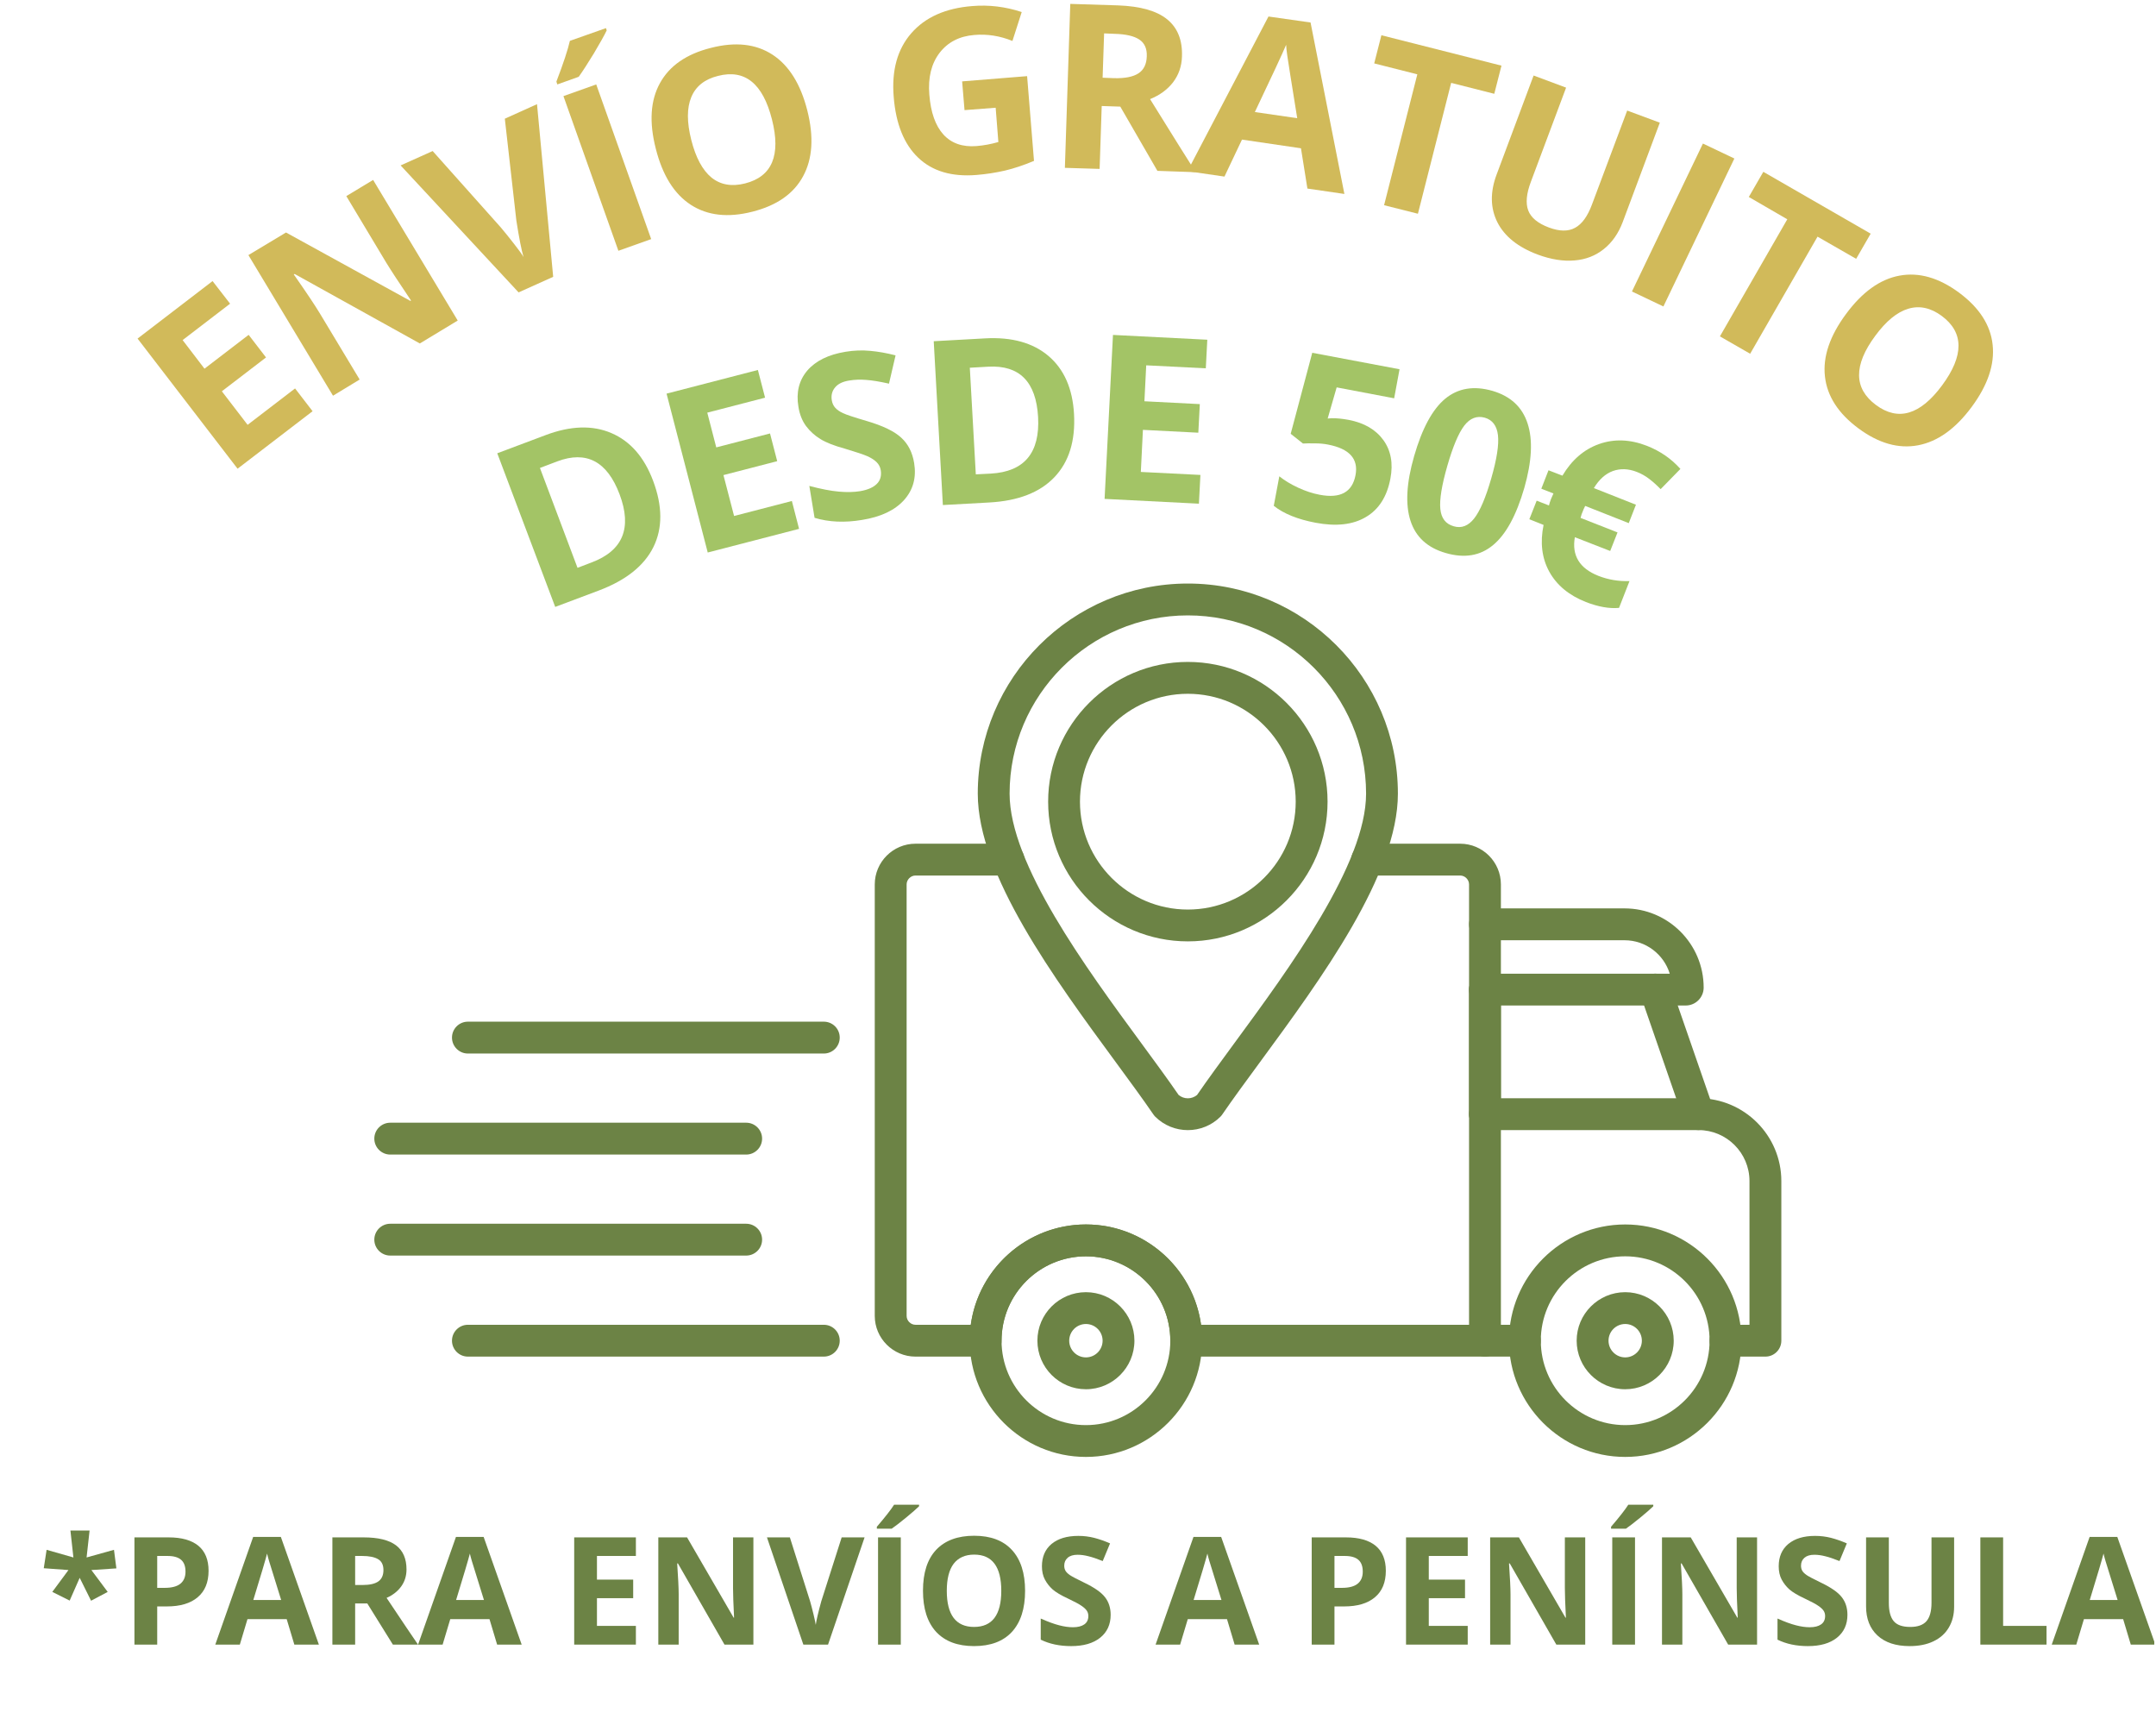 <svg xmlns="http://www.w3.org/2000/svg" xmlns:xlink="http://www.w3.org/1999/xlink" width="300" zoomAndPan="magnify" viewBox="0 0 224.88 180" height="240" preserveAspectRatio="xMidYMid meet" version="1.0"><defs><g/><clipPath id="1cb1dbb6fc"><path d="M 101 60.902 L 146 60.902 L 146 118 L 101 118 Z M 101 60.902 " clip-rule="nonzero"/></clipPath><clipPath id="596f6086be"><path d="M 153 114 L 185.867 114 L 185.867 142 L 153 142 Z M 153 114 " clip-rule="nonzero"/></clipPath><clipPath id="fbd0e47374"><path d="M 157 127 L 182 127 L 182 152.352 L 157 152.352 Z M 157 127 " clip-rule="nonzero"/></clipPath><clipPath id="941cdcc425"><path d="M 101 127 L 126 127 L 126 152.352 L 101 152.352 Z M 101 127 " clip-rule="nonzero"/></clipPath><clipPath id="6f1948a713"><path d="M 92 0.047 L 108 0.047 L 108 19 L 92 19 Z M 92 0.047 " clip-rule="nonzero"/></clipPath><clipPath id="fddd4db97e"><path d="M 111 0.047 L 126 0.047 L 126 18 L 111 18 Z M 111 0.047 " clip-rule="nonzero"/></clipPath><clipPath id="d94d852238"><path d="M 123 0.047 L 143 0.047 L 143 21 L 123 21 Z M 123 0.047 " clip-rule="nonzero"/></clipPath><clipPath id="f49d4c7f15"><path d="M 4 157 L 224.762 157 L 224.762 172 L 4 172 Z M 4 157 " clip-rule="nonzero"/></clipPath></defs><path fill="#6c8345" d="M 154.914 141.559 L 123.734 141.559 C 122.816 141.559 122.074 140.816 122.074 139.898 C 122.074 135.043 118.121 131.094 113.266 131.094 C 108.41 131.094 104.461 135.043 104.461 139.898 C 104.461 140.816 103.715 141.559 102.797 141.559 L 95.48 141.559 C 93.141 141.559 91.23 139.652 91.23 137.309 L 91.23 92.289 C 91.23 89.945 93.141 88.039 95.48 88.039 L 105.18 88.039 C 106.098 88.039 106.84 88.781 106.84 89.699 C 106.84 90.617 106.098 91.359 105.18 91.359 L 95.48 91.359 C 94.98 91.359 94.555 91.785 94.555 92.289 L 94.555 137.309 C 94.555 137.812 94.98 138.238 95.48 138.238 L 101.25 138.238 C 102.062 132.332 107.141 127.77 113.266 127.77 C 119.391 127.77 124.469 132.332 125.281 138.238 L 153.25 138.238 L 153.25 92.289 C 153.25 91.785 152.828 91.359 152.324 91.359 L 142.625 91.359 C 141.707 91.359 140.965 90.617 140.965 89.699 C 140.965 88.781 141.707 88.039 142.625 88.039 L 152.324 88.039 C 154.668 88.039 156.574 89.945 156.574 92.289 L 156.574 139.898 C 156.574 140.816 155.832 141.559 154.914 141.559 Z M 154.914 141.559 " fill-opacity="1" fill-rule="nonzero"/><g clip-path="url(#1cb1dbb6fc)"><path fill="#6c8345" d="M 123.902 117.926 C 122.672 117.926 121.438 117.457 120.496 116.52 C 120.426 116.445 120.359 116.367 120.301 116.281 C 119.211 114.688 117.84 112.82 116.391 110.848 C 109.969 102.109 101.98 91.234 101.98 82.816 C 101.98 70.727 111.816 60.891 123.902 60.891 C 135.992 60.891 145.824 70.727 145.824 82.816 C 145.824 91.234 137.836 102.109 131.418 110.848 C 129.965 112.82 128.598 114.688 127.504 116.281 C 127.445 116.367 127.383 116.445 127.309 116.52 C 126.371 117.457 125.137 117.926 123.902 117.926 Z M 126.133 115.344 L 126.137 115.344 Z M 122.938 114.254 C 123.496 114.723 124.312 114.723 124.867 114.254 C 125.973 112.648 127.316 110.816 128.738 108.879 C 134.547 100.973 142.504 90.145 142.504 82.812 C 142.504 72.559 134.16 64.215 123.902 64.215 C 113.648 64.215 105.301 72.559 105.301 82.812 C 105.301 90.145 113.258 100.973 119.066 108.879 C 120.488 110.816 121.836 112.648 122.938 114.254 Z M 122.938 114.254 " fill-opacity="1" fill-rule="nonzero"/></g><path fill="#6c8345" d="M 123.902 98.23 C 115.863 98.23 109.324 91.691 109.324 83.652 C 109.324 75.613 115.863 69.07 123.902 69.07 C 131.941 69.07 138.484 75.613 138.484 83.652 C 138.484 91.691 131.941 98.23 123.902 98.23 Z M 123.902 72.395 C 117.695 72.395 112.645 77.445 112.645 83.652 C 112.645 89.859 117.695 94.91 123.902 94.91 C 130.109 94.91 135.16 89.859 135.16 83.652 C 135.16 77.445 130.109 72.395 123.902 72.395 Z M 123.902 72.395 " fill-opacity="1" fill-rule="nonzero"/><g clip-path="url(#596f6086be)"><path fill="#6c8345" d="M 184.18 141.559 L 180.012 141.559 C 179.098 141.559 178.352 140.816 178.352 139.898 C 178.352 138.98 179.098 138.238 180.012 138.238 L 182.516 138.238 L 182.516 123.242 C 182.516 120.309 180.133 117.922 177.199 117.922 L 154.914 117.922 C 153.996 117.922 153.25 117.18 153.25 116.262 C 153.25 115.344 153.996 114.602 154.914 114.602 L 177.199 114.602 C 181.965 114.602 185.84 118.477 185.84 123.242 L 185.84 139.898 C 185.84 140.816 185.094 141.559 184.18 141.559 Z M 159.078 141.559 L 154.914 141.559 C 153.996 141.559 153.25 140.816 153.25 139.898 C 153.25 138.98 153.996 138.238 154.914 138.238 L 159.078 138.238 C 159.996 138.238 160.738 138.98 160.738 139.898 C 160.738 140.816 159.996 141.559 159.078 141.559 Z M 159.078 141.559 " fill-opacity="1" fill-rule="nonzero"/></g><path fill="#6c8345" d="M 177.199 117.922 C 176.512 117.922 175.867 117.492 175.629 116.805 L 171.129 103.805 C 170.828 102.938 171.285 101.992 172.152 101.691 C 173.023 101.391 173.965 101.852 174.266 102.719 L 178.77 115.719 C 179.07 116.586 178.609 117.531 177.742 117.832 C 177.562 117.895 177.379 117.922 177.199 117.922 Z M 154.914 117.922 C 153.996 117.922 153.25 117.18 153.25 116.262 L 153.25 103.262 C 153.25 102.344 153.996 101.602 154.914 101.602 C 155.832 101.602 156.574 102.344 156.574 103.262 L 156.574 116.262 C 156.574 117.18 155.832 117.922 154.914 117.922 Z M 154.914 117.922 " fill-opacity="1" fill-rule="nonzero"/><path fill="#6c8345" d="M 175.863 104.922 L 154.914 104.922 C 153.996 104.922 153.25 104.18 153.25 103.262 C 153.25 102.344 153.996 101.602 154.914 101.602 L 174.195 101.602 C 173.574 99.582 171.695 98.113 169.477 98.113 L 154.914 98.113 C 153.996 98.113 153.25 97.371 153.25 96.453 C 153.25 95.535 153.996 94.789 154.914 94.789 L 169.477 94.789 C 174.031 94.789 177.734 98.496 177.734 103.051 C 177.734 104.082 176.895 104.922 175.863 104.922 Z M 175.863 104.922 " fill-opacity="1" fill-rule="nonzero"/><g clip-path="url(#fbd0e47374)"><path fill="#6c8345" d="M 169.547 152.027 C 162.859 152.027 157.418 146.586 157.418 139.898 C 157.418 133.211 162.859 127.77 169.547 127.77 C 176.234 127.77 181.676 133.211 181.676 139.898 C 181.676 146.586 176.234 152.027 169.547 152.027 Z M 169.547 131.094 C 164.691 131.094 160.738 135.043 160.738 139.898 C 160.738 144.754 164.691 148.707 169.547 148.707 C 174.402 148.707 178.352 144.754 178.352 139.898 C 178.352 135.043 174.402 131.094 169.547 131.094 Z M 169.547 131.094 " fill-opacity="1" fill-rule="nonzero"/></g><g clip-path="url(#941cdcc425)"><path fill="#6c8345" d="M 113.266 152.027 C 106.578 152.027 101.137 146.586 101.137 139.898 C 101.137 133.211 106.578 127.77 113.266 127.77 C 119.953 127.77 125.395 133.211 125.395 139.898 C 125.395 146.586 119.953 152.027 113.266 152.027 Z M 113.266 131.094 C 108.41 131.094 104.461 135.043 104.461 139.898 C 104.461 144.754 108.41 148.707 113.266 148.707 C 118.121 148.707 122.074 144.754 122.074 139.898 C 122.074 135.043 118.121 131.094 113.266 131.094 Z M 113.266 131.094 " fill-opacity="1" fill-rule="nonzero"/></g><path fill="#6c8345" d="M 113.266 144.965 C 110.477 144.965 108.203 142.691 108.203 139.898 C 108.203 137.109 110.473 134.836 113.266 134.836 C 116.059 134.836 118.328 137.109 118.328 139.898 C 118.328 142.691 116.059 144.965 113.266 144.965 Z M 113.266 138.156 C 112.305 138.156 111.523 138.938 111.523 139.898 C 111.523 140.859 112.305 141.641 113.266 141.641 C 114.227 141.641 115.008 140.859 115.008 139.898 C 115.008 138.938 114.227 138.156 113.266 138.156 Z M 113.266 138.156 " fill-opacity="1" fill-rule="nonzero"/><path fill="#6c8345" d="M 85.914 109.934 L 48.77 109.934 C 47.855 109.934 47.109 109.188 47.109 108.27 C 47.109 107.352 47.855 106.609 48.77 106.609 L 85.914 106.609 C 86.832 106.609 87.574 107.352 87.574 108.27 C 87.574 109.188 86.832 109.934 85.914 109.934 Z M 85.914 109.934 " fill-opacity="1" fill-rule="nonzero"/><path fill="#6c8345" d="M 77.812 120.477 L 40.668 120.477 C 39.75 120.477 39.004 119.73 39.004 118.812 C 39.004 117.895 39.75 117.152 40.668 117.152 L 77.812 117.152 C 78.727 117.152 79.473 117.895 79.473 118.812 C 79.473 119.73 78.727 120.477 77.812 120.477 Z M 77.812 120.477 " fill-opacity="1" fill-rule="nonzero"/><path fill="#6c8345" d="M 77.812 131.016 L 40.668 131.016 C 39.75 131.016 39.004 130.273 39.004 129.355 C 39.004 128.438 39.75 127.695 40.668 127.695 L 77.812 127.695 C 78.727 127.695 79.473 128.438 79.473 129.355 C 79.473 130.273 78.727 131.016 77.812 131.016 Z M 77.812 131.016 " fill-opacity="1" fill-rule="nonzero"/><path fill="#6c8345" d="M 85.914 141.559 L 48.77 141.559 C 47.855 141.559 47.109 140.816 47.109 139.898 C 47.109 138.98 47.855 138.238 48.77 138.238 L 85.914 138.238 C 86.832 138.238 87.574 138.98 87.574 139.898 C 87.574 140.816 86.832 141.559 85.914 141.559 Z M 85.914 141.559 " fill-opacity="1" fill-rule="nonzero"/><path fill="#6c8345" d="M 169.547 144.965 C 166.754 144.965 164.48 142.691 164.48 139.898 C 164.48 137.109 166.754 134.836 169.547 134.836 C 172.336 134.836 174.609 137.109 174.609 139.898 C 174.609 142.691 172.336 144.965 169.547 144.965 Z M 169.547 138.156 C 168.586 138.156 167.805 138.938 167.805 139.898 C 167.805 140.859 168.586 141.641 169.547 141.641 C 170.504 141.641 171.285 140.859 171.285 139.898 C 171.285 138.938 170.504 138.156 169.547 138.156 Z M 169.547 138.156 " fill-opacity="1" fill-rule="nonzero"/><g fill="#d1ba5a" fill-opacity="1"><g transform="translate(23.03, 50.221)"><g><path d="M 9.531 -7.312 L 1.703 -1.312 L -8.734 -14.891 L -0.906 -20.891 L 0.922 -18.531 L -4.031 -14.734 L -1.75 -11.75 L 2.859 -15.281 L 4.672 -12.922 L 0.062 -9.391 L 2.75 -5.891 L 7.703 -9.688 Z M 9.531 -7.312 "/></g></g></g><g fill="#d1ba5a" fill-opacity="1"><g transform="translate(32.848, 42.401)"><g><path d="M 14.859 -8.953 L 10.906 -6.562 L -2.156 -13.812 L -2.25 -13.766 C -0.938 -11.891 -0.031 -10.535 0.469 -9.703 L 4.625 -2.797 L 1.844 -1.109 L -6.984 -15.781 L -3.062 -18.141 L 9.922 -11 L 9.984 -11.047 C 8.742 -12.891 7.883 -14.203 7.406 -14.984 L 3.234 -21.938 L 6.031 -23.625 Z M 14.859 -8.953 "/></g></g></g><g fill="#d1ba5a" fill-opacity="1"><g transform="translate(48.764, 32.886)"><g><path d="M 3.859 -20.5 L 7.219 -22.016 L 8.906 -4 L 5.297 -2.375 L -7.016 -15.625 L -3.672 -17.125 L 3.438 -9.156 C 3.852 -8.664 4.312 -8.098 4.812 -7.453 C 5.32 -6.805 5.656 -6.344 5.812 -6.062 C 5.602 -6.758 5.352 -8.031 5.062 -9.875 Z M 3.859 -20.5 "/></g></g></g><g fill="#d1ba5a" fill-opacity="1"><g transform="translate(62.444, 26.888)"><g><path d="M 2.031 -0.719 L -3.703 -16.859 L -0.281 -18.078 L 5.453 -1.938 Z M -4.344 -18.078 L -4.438 -18.375 C -3.707 -20.289 -3.238 -21.707 -3.031 -22.625 L 0.734 -23.953 L 0.812 -23.719 C 0.562 -23.195 0.113 -22.395 -0.531 -21.312 C -1.188 -20.238 -1.711 -19.426 -2.109 -18.875 Z M -4.344 -18.078 "/></g></g></g><g fill="#d1ba5a" fill-opacity="1"><g transform="translate(69.144, 24.2)"><g><path d="M 15.047 -12.672 C 15.742 -9.922 15.598 -7.633 14.609 -5.812 C 13.629 -3.988 11.863 -2.754 9.312 -2.109 C 6.77 -1.461 4.629 -1.703 2.891 -2.828 C 1.148 -3.961 -0.066 -5.914 -0.766 -8.688 C -1.473 -11.445 -1.328 -13.727 -0.328 -15.531 C 0.672 -17.344 2.441 -18.566 4.984 -19.203 C 7.535 -19.859 9.676 -19.625 11.406 -18.5 C 13.133 -17.375 14.348 -15.43 15.047 -12.672 Z M 2.938 -9.594 C 3.406 -7.75 4.109 -6.441 5.047 -5.672 C 5.992 -4.91 7.164 -4.707 8.562 -5.062 C 11.375 -5.781 12.305 -8.004 11.359 -11.734 C 10.41 -15.484 8.535 -17 5.734 -16.281 C 4.336 -15.938 3.406 -15.195 2.938 -14.062 C 2.469 -12.938 2.469 -11.445 2.938 -9.594 Z M 2.938 -9.594 "/></g></g></g><g fill="#d1ba5a" fill-opacity="1"><g transform="translate(87.025, 19.92)"><g/></g></g><g clip-path="url(#6f1948a713)"><g fill="#d1ba5a" fill-opacity="1"><g transform="translate(92.504, 18.773)"><g><path d="M 7.844 -10.281 L 14.625 -10.828 L 15.344 -1.984 C 14.27 -1.535 13.254 -1.195 12.297 -0.969 C 11.336 -0.75 10.352 -0.598 9.344 -0.516 C 6.77 -0.305 4.742 -0.906 3.266 -2.312 C 1.785 -3.719 0.93 -5.832 0.703 -8.656 C 0.473 -11.414 1.082 -13.629 2.531 -15.297 C 3.988 -16.973 6.113 -17.922 8.906 -18.141 C 10.645 -18.285 12.363 -18.078 14.062 -17.516 L 13.094 -14.5 C 11.789 -15.031 10.469 -15.238 9.125 -15.125 C 7.562 -15 6.348 -14.375 5.484 -13.25 C 4.629 -12.125 4.273 -10.672 4.422 -8.891 C 4.566 -7.047 5.055 -5.66 5.891 -4.734 C 6.734 -3.816 7.883 -3.414 9.344 -3.531 C 10.102 -3.594 10.863 -3.734 11.625 -3.953 L 11.344 -7.531 L 8.094 -7.281 Z M 7.844 -10.281 "/></g></g></g></g><g clip-path="url(#fddd4db97e)"><g fill="#d1ba5a" fill-opacity="1"><g transform="translate(108.915, 17.437)"><g><path d="M 6.094 -9.328 L 7.266 -9.281 C 8.41 -9.25 9.266 -9.414 9.828 -9.781 C 10.391 -10.145 10.68 -10.738 10.703 -11.562 C 10.734 -12.363 10.473 -12.945 9.922 -13.312 C 9.379 -13.676 8.523 -13.875 7.359 -13.906 L 6.25 -13.953 Z M 6 -6.375 L 5.781 0.188 L 2.156 0.078 L 2.719 -17.031 L 7.703 -16.875 C 10.035 -16.789 11.742 -16.305 12.828 -15.422 C 13.922 -14.535 14.438 -13.238 14.375 -11.531 C 14.344 -10.52 14.035 -9.629 13.453 -8.859 C 12.867 -8.098 12.066 -7.508 11.047 -7.094 C 13.484 -3.164 15.07 -0.625 15.812 0.531 L 11.812 0.391 L 7.938 -6.312 Z M 6 -6.375 "/></g></g></g></g><g clip-path="url(#d94d852238)"><g fill="#d1ba5a" fill-opacity="1"><g transform="translate(123.865, 17.864)"><g><path d="M 12.516 1.812 L 11.844 -2.391 L 5.688 -3.297 L 3.859 0.562 L 0 0 L 8.453 -16.141 L 12.844 -15.516 L 16.375 2.375 Z M 11.453 -5.531 C 10.836 -9.352 10.492 -11.516 10.422 -12.016 C 10.348 -12.516 10.305 -12.906 10.297 -13.188 C 9.891 -12.227 8.801 -9.891 7.031 -6.172 Z M 11.453 -5.531 "/></g></g></g></g><g fill="#d1ba5a" fill-opacity="1"><g transform="translate(139.414, 20.147)"><g><path d="M 8.5 2.156 L 4.969 1.266 L 8.438 -12.391 L 3.938 -13.531 L 4.688 -16.469 L 17.219 -13.297 L 16.469 -10.359 L 11.969 -11.5 Z M 8.5 2.156 "/></g></g></g><g fill="#d1ba5a" fill-opacity="1"><g transform="translate(152.081, 23.192)"><g><path d="M 21.078 -10.391 L 17.203 -0.016 C 16.754 1.172 16.098 2.109 15.234 2.797 C 14.367 3.492 13.348 3.891 12.172 3.984 C 10.992 4.086 9.719 3.883 8.344 3.375 C 6.281 2.602 4.875 1.477 4.125 0 C 3.383 -1.488 3.359 -3.148 4.047 -4.984 L 7.906 -15.312 L 11.297 -14.047 L 7.625 -4.234 C 7.156 -2.992 7.062 -1.992 7.344 -1.234 C 7.633 -0.473 8.352 0.117 9.5 0.547 C 10.613 0.961 11.523 0.973 12.234 0.578 C 12.953 0.191 13.539 -0.617 14 -1.859 L 17.672 -11.656 Z M 21.078 -10.391 "/></g></g></g><g fill="#d1ba5a" fill-opacity="1"><g transform="translate(168.313, 29.479)"><g><path d="M 1.938 0.938 L 9.344 -14.5 L 12.625 -12.938 L 5.219 2.5 Z M 1.938 0.938 "/></g></g></g><g fill="#d1ba5a" fill-opacity="1"><g transform="translate(174.992, 32.538)"><g><path d="M 7.594 4.375 L 4.438 2.562 L 11.469 -9.656 L 7.453 -11.984 L 8.969 -14.609 L 20.172 -8.156 L 18.656 -5.531 L 14.625 -7.844 Z M 7.594 4.375 "/></g></g></g><g fill="#d1ba5a" fill-opacity="1"><g transform="translate(186.359, 38.856)"><g><path d="M 19.344 3.609 C 17.656 5.891 15.789 7.223 13.75 7.609 C 11.719 7.992 9.648 7.41 7.547 5.859 C 5.43 4.297 4.258 2.484 4.031 0.422 C 3.801 -1.629 4.535 -3.801 6.234 -6.094 C 7.922 -8.383 9.781 -9.719 11.812 -10.094 C 13.844 -10.469 15.91 -9.879 18.016 -8.328 C 20.141 -6.754 21.312 -4.941 21.531 -2.891 C 21.758 -0.836 21.031 1.328 19.344 3.609 Z M 9.281 -3.812 C 8.145 -2.281 7.582 -0.91 7.594 0.297 C 7.602 1.504 8.191 2.539 9.359 3.406 C 11.68 5.125 13.984 4.438 16.266 1.344 C 18.555 -1.758 18.539 -4.172 16.219 -5.891 C 15.062 -6.742 13.898 -6.992 12.734 -6.641 C 11.566 -6.297 10.414 -5.352 9.281 -3.812 Z M 9.281 -3.812 "/></g></g></g><g fill="#a3c466" fill-opacity="1"><g transform="translate(55.866, 64.096)"><g><path d="M 12.234 -13.922 C 13.223 -11.285 13.234 -8.984 12.266 -7.016 C 11.297 -5.055 9.391 -3.539 6.547 -2.469 L 2.016 -0.766 L -4.031 -16.797 L 1 -18.688 C 3.613 -19.676 5.906 -19.75 7.875 -18.906 C 9.852 -18.062 11.305 -16.398 12.234 -13.922 Z M 8.734 -12.516 C 7.441 -15.953 5.273 -17.098 2.234 -15.953 L 0.422 -15.266 L 4.344 -4.844 L 5.812 -5.406 C 9.082 -6.633 10.055 -9.004 8.734 -12.516 Z M 8.734 -12.516 "/></g></g></g><g fill="#a3c466" fill-opacity="1"><g transform="translate(71.705, 58.2)"><g><path d="M 11.625 -3.016 L 2.094 -0.547 L -2.203 -17.125 L 7.328 -19.594 L 8.078 -16.703 L 2.047 -15.141 L 2.984 -11.516 L 8.594 -12.969 L 9.344 -10.078 L 3.734 -8.625 L 4.844 -4.359 L 10.875 -5.922 Z M 11.625 -3.016 "/></g></g></g><g fill="#a3c466" fill-opacity="1"><g transform="translate(83.996, 54.987)"><g><path d="M 11.344 -6.672 C 11.594 -5.148 11.238 -3.859 10.281 -2.797 C 9.32 -1.734 7.863 -1.047 5.906 -0.734 C 4.094 -0.43 2.441 -0.504 0.953 -0.953 L 0.406 -4.281 C 1.633 -3.957 2.66 -3.758 3.484 -3.688 C 4.305 -3.613 5.047 -3.629 5.703 -3.734 C 6.484 -3.867 7.062 -4.117 7.438 -4.484 C 7.812 -4.848 7.953 -5.328 7.859 -5.922 C 7.805 -6.254 7.66 -6.535 7.422 -6.766 C 7.191 -6.992 6.879 -7.195 6.484 -7.375 C 6.086 -7.551 5.297 -7.816 4.109 -8.172 C 3.004 -8.473 2.156 -8.805 1.562 -9.172 C 0.969 -9.535 0.469 -9.988 0.062 -10.531 C -0.344 -11.082 -0.609 -11.754 -0.734 -12.547 C -0.984 -14.035 -0.676 -15.289 0.188 -16.312 C 1.062 -17.332 2.395 -17.988 4.188 -18.281 C 5.07 -18.426 5.93 -18.457 6.766 -18.375 C 7.598 -18.301 8.477 -18.145 9.406 -17.906 L 8.719 -14.953 C 7.75 -15.172 6.957 -15.301 6.344 -15.344 C 5.727 -15.395 5.141 -15.375 4.578 -15.281 C 3.898 -15.176 3.406 -14.938 3.094 -14.562 C 2.781 -14.188 2.664 -13.738 2.75 -13.219 C 2.801 -12.906 2.922 -12.645 3.109 -12.438 C 3.297 -12.227 3.566 -12.039 3.922 -11.875 C 4.273 -11.707 5.094 -11.438 6.375 -11.062 C 8.082 -10.562 9.289 -9.977 10 -9.312 C 10.719 -8.656 11.164 -7.773 11.344 -6.672 Z M 11.344 -6.672 "/></g></g></g><g fill="#a3c466" fill-opacity="1"><g transform="translate(96.181, 52.825)"><g><path d="M 15.844 -9.625 C 16 -6.82 15.316 -4.625 13.797 -3.031 C 12.285 -1.438 10.016 -0.555 6.984 -0.391 L 2.156 -0.125 L 1.203 -17.219 L 6.562 -17.516 C 9.352 -17.672 11.562 -17.055 13.188 -15.672 C 14.812 -14.285 15.695 -12.27 15.844 -9.625 Z M 12.094 -9.312 C 11.883 -12.988 10.156 -14.738 6.906 -14.562 L 4.969 -14.453 L 5.594 -3.328 L 7.156 -3.406 C 10.656 -3.602 12.301 -5.57 12.094 -9.312 Z M 12.094 -9.312 "/></g></g></g><g fill="#a3c466" fill-opacity="1"><g transform="translate(113.059, 51.949)"><g><path d="M 12 0.609 L 2.156 0.109 L 3.031 -17 L 12.875 -16.5 L 12.719 -13.516 L 6.5 -13.828 L 6.312 -10.078 L 12.094 -9.781 L 11.938 -6.797 L 6.156 -7.094 L 5.938 -2.703 L 12.156 -2.391 Z M 12 0.609 "/></g></g></g><g fill="#a3c466" fill-opacity="1"><g transform="translate(125.926, 52.708)"><g/></g></g><g fill="#a3c466" fill-opacity="1"><g transform="translate(131.59, 53.234)"><g><path d="M 9.094 -9.422 C 10.719 -9.109 11.926 -8.406 12.719 -7.312 C 13.508 -6.219 13.754 -4.879 13.453 -3.297 C 13.098 -1.41 12.242 -0.07 10.891 0.719 C 9.547 1.52 7.797 1.719 5.641 1.312 C 3.766 0.957 2.312 0.367 1.281 -0.453 L 1.859 -3.531 C 2.41 -3.094 3.066 -2.695 3.828 -2.344 C 4.598 -1.988 5.344 -1.742 6.062 -1.609 C 8.227 -1.191 9.477 -1.875 9.812 -3.656 C 10.133 -5.352 9.176 -6.414 6.938 -6.844 C 6.531 -6.926 6.07 -6.969 5.562 -6.969 C 5.051 -6.977 4.641 -6.973 4.328 -6.953 L 3.047 -7.969 L 5.297 -16.422 L 14.406 -14.703 L 13.844 -11.672 L 7.844 -12.812 L 6.906 -9.562 L 7.328 -9.594 C 7.816 -9.602 8.406 -9.547 9.094 -9.422 Z M 9.094 -9.422 "/></g></g></g><g fill="#a3c466" fill-opacity="1"><g transform="translate(144.314, 55.601)"><g><path d="M 14.703 -4.688 C 13.867 -1.812 12.781 0.176 11.438 1.281 C 10.102 2.395 8.461 2.672 6.516 2.109 C 4.609 1.566 3.379 0.445 2.828 -1.25 C 2.273 -2.957 2.398 -5.207 3.203 -8 C 4.035 -10.895 5.117 -12.895 6.453 -14 C 7.797 -15.102 9.441 -15.375 11.391 -14.812 C 13.273 -14.258 14.492 -13.125 15.047 -11.406 C 15.609 -9.695 15.492 -7.457 14.703 -4.688 Z M 6.672 -7 C 6.086 -4.969 5.844 -3.469 5.938 -2.5 C 6.031 -1.531 6.492 -0.926 7.328 -0.688 C 8.141 -0.445 8.852 -0.719 9.469 -1.5 C 10.082 -2.281 10.676 -3.672 11.25 -5.672 C 11.832 -7.691 12.066 -9.195 11.953 -10.188 C 11.836 -11.176 11.379 -11.785 10.578 -12.016 C 9.754 -12.242 9.039 -11.969 8.438 -11.188 C 7.844 -10.414 7.254 -9.02 6.672 -7 Z M 6.672 -7 "/></g></g></g><g fill="#a3c466" fill-opacity="1"><g transform="translate(156.761, 59.15)"><g><path d="M 14 -9.906 C 13.113 -10.25 12.281 -10.281 11.5 -10 C 10.727 -9.719 10.066 -9.125 9.516 -8.219 L 13.906 -6.484 L 13.156 -4.562 L 8.609 -6.359 L 8.438 -6 L 8.234 -5.484 L 8.125 -5.109 L 11.984 -3.594 L 11.219 -1.656 L 7.531 -3.094 C 7.195 -1.188 8.016 0.156 9.984 0.938 C 11.023 1.344 12.109 1.523 13.234 1.484 L 12.141 4.281 C 11.129 4.375 9.977 4.172 8.688 3.672 C 6.914 2.973 5.641 1.914 4.859 0.5 C 4.086 -0.914 3.891 -2.539 4.266 -4.375 L 2.781 -4.969 L 3.547 -6.906 L 4.828 -6.406 C 4.867 -6.582 4.941 -6.812 5.047 -7.094 L 5.297 -7.656 L 4.031 -8.156 L 4.781 -10.078 L 6.234 -9.516 C 7.203 -11.148 8.473 -12.25 10.047 -12.812 C 11.629 -13.375 13.301 -13.312 15.062 -12.625 C 16.438 -12.082 17.598 -11.281 18.547 -10.219 L 16.484 -8.109 C 16.078 -8.523 15.68 -8.879 15.297 -9.172 C 14.91 -9.473 14.477 -9.719 14 -9.906 Z M 14 -9.906 "/></g></g></g><g clip-path="url(#f49d4c7f15)"><g fill="#6c8345" fill-opacity="1"><g transform="translate(4.023, 171.611)"><g><path d="M 5.266 -11.906 L 4.953 -9.094 L 7.812 -9.891 L 8.062 -7.953 L 5.453 -7.781 L 7.156 -5.5 L 5.422 -4.578 L 4.234 -6.969 L 3.188 -4.594 L 1.375 -5.5 L 3.062 -7.781 L 0.484 -7.969 L 0.781 -9.891 L 3.578 -9.094 L 3.266 -11.906 Z M 5.266 -11.906 "/></g></g><g transform="translate(12.565, 171.611)"><g><path d="M 3.781 -5.922 L 4.562 -5.922 C 5.289 -5.922 5.832 -6.062 6.188 -6.344 C 6.551 -6.633 6.734 -7.055 6.734 -7.609 C 6.734 -8.172 6.582 -8.582 6.281 -8.844 C 5.977 -9.113 5.504 -9.25 4.859 -9.25 L 3.781 -9.25 Z M 9.141 -7.703 C 9.141 -6.492 8.758 -5.57 8 -4.938 C 7.25 -4.301 6.18 -3.984 4.797 -3.984 L 3.781 -3.984 L 3.781 0 L 1.406 0 L 1.406 -11.188 L 4.984 -11.188 C 6.336 -11.188 7.367 -10.895 8.078 -10.312 C 8.785 -9.727 9.141 -8.859 9.141 -7.703 Z M 9.141 -7.703 "/></g></g><g transform="translate(22.407, 171.611)"><g><path d="M 8.25 0 L 7.453 -2.656 L 3.359 -2.656 L 2.562 0 L 0 0 L 3.953 -11.234 L 6.844 -11.234 L 10.812 0 Z M 6.875 -4.656 C 6.125 -7.062 5.703 -8.422 5.609 -8.734 C 5.516 -9.055 5.445 -9.312 5.406 -9.5 C 5.238 -8.844 4.758 -7.227 3.969 -4.656 Z M 6.875 -4.656 "/></g></g><g transform="translate(33.222, 171.611)"><g><path d="M 3.781 -6.219 L 4.547 -6.219 C 5.297 -6.219 5.848 -6.344 6.203 -6.594 C 6.555 -6.844 6.734 -7.238 6.734 -7.781 C 6.734 -8.312 6.551 -8.688 6.188 -8.906 C 5.82 -9.133 5.258 -9.25 4.5 -9.25 L 3.781 -9.25 Z M 3.781 -4.297 L 3.781 0 L 1.406 0 L 1.406 -11.188 L 4.672 -11.188 C 6.191 -11.188 7.316 -10.91 8.047 -10.359 C 8.773 -9.805 9.141 -8.969 9.141 -7.844 C 9.141 -7.176 8.957 -6.586 8.594 -6.078 C 8.227 -5.566 7.719 -5.164 7.062 -4.875 C 8.738 -2.363 9.832 -0.738 10.344 0 L 7.719 0 L 5.047 -4.297 Z M 3.781 -4.297 "/></g></g><g transform="translate(43.57, 171.611)"><g><path d="M 8.25 0 L 7.453 -2.656 L 3.359 -2.656 L 2.562 0 L 0 0 L 3.953 -11.234 L 6.844 -11.234 L 10.812 0 Z M 6.875 -4.656 C 6.125 -7.062 5.703 -8.422 5.609 -8.734 C 5.516 -9.055 5.445 -9.312 5.406 -9.5 C 5.238 -8.844 4.758 -7.227 3.969 -4.656 Z M 6.875 -4.656 "/></g></g><g transform="translate(54.385, 171.611)"><g/></g><g transform="translate(58.457, 171.611)"><g><path d="M 7.844 0 L 1.406 0 L 1.406 -11.188 L 7.844 -11.188 L 7.844 -9.25 L 3.781 -9.25 L 3.781 -6.781 L 7.562 -6.781 L 7.562 -4.844 L 3.781 -4.844 L 3.781 -1.953 L 7.844 -1.953 Z M 7.844 0 "/></g></g><g transform="translate(67.236, 171.611)"><g><path d="M 11.328 0 L 8.312 0 L 3.453 -8.469 L 3.375 -8.469 C 3.477 -6.969 3.531 -5.898 3.531 -5.266 L 3.531 0 L 1.406 0 L 1.406 -11.188 L 4.406 -11.188 L 9.266 -2.812 L 9.312 -2.812 C 9.238 -4.258 9.203 -5.285 9.203 -5.891 L 9.203 -11.188 L 11.328 -11.188 Z M 11.328 0 "/></g></g><g transform="translate(79.98, 171.611)"><g><path d="M 7.797 -11.188 L 10.188 -11.188 L 6.375 0 L 3.797 0 L 0 -11.188 L 2.391 -11.188 L 4.5 -4.531 C 4.613 -4.133 4.734 -3.676 4.859 -3.156 C 4.984 -2.633 5.062 -2.27 5.094 -2.062 C 5.156 -2.531 5.348 -3.352 5.672 -4.531 Z M 7.797 -11.188 "/></g></g><g transform="translate(90.167, 171.611)"><g><path d="M 1.406 0 L 1.406 -11.188 L 3.781 -11.188 L 3.781 0 Z M 1.281 -12.094 L 1.281 -12.297 C 2.156 -13.316 2.754 -14.082 3.078 -14.594 L 5.688 -14.594 L 5.688 -14.438 C 5.426 -14.176 4.973 -13.781 4.328 -13.25 C 3.691 -12.727 3.191 -12.344 2.828 -12.094 Z M 1.281 -12.094 "/></g></g><g transform="translate(95.356, 171.611)"><g><path d="M 11.562 -5.609 C 11.562 -3.754 11.102 -2.328 10.188 -1.328 C 9.27 -0.336 7.953 0.156 6.234 0.156 C 4.523 0.156 3.207 -0.336 2.281 -1.328 C 1.363 -2.328 0.906 -3.758 0.906 -5.625 C 0.906 -7.488 1.363 -8.91 2.281 -9.891 C 3.207 -10.867 4.531 -11.359 6.25 -11.359 C 7.969 -11.359 9.281 -10.863 10.188 -9.875 C 11.102 -8.883 11.562 -7.461 11.562 -5.609 Z M 3.391 -5.609 C 3.391 -4.359 3.629 -3.414 4.109 -2.781 C 4.586 -2.156 5.297 -1.844 6.234 -1.844 C 8.129 -1.844 9.078 -3.098 9.078 -5.609 C 9.078 -8.129 8.133 -9.391 6.25 -9.391 C 5.312 -9.391 4.598 -9.07 4.109 -8.438 C 3.629 -7.801 3.391 -6.859 3.391 -5.609 Z M 3.391 -5.609 "/></g></g><g transform="translate(107.832, 171.611)"><g><path d="M 8.016 -3.109 C 8.016 -2.098 7.648 -1.301 6.922 -0.719 C 6.191 -0.133 5.18 0.156 3.891 0.156 C 2.691 0.156 1.633 -0.066 0.719 -0.516 L 0.719 -2.719 C 1.477 -2.383 2.117 -2.148 2.641 -2.016 C 3.16 -1.879 3.641 -1.812 4.078 -1.812 C 4.586 -1.812 4.984 -1.91 5.266 -2.109 C 5.547 -2.305 5.688 -2.598 5.688 -2.984 C 5.688 -3.211 5.625 -3.41 5.5 -3.578 C 5.375 -3.742 5.191 -3.906 4.953 -4.062 C 4.723 -4.227 4.242 -4.484 3.516 -4.828 C 2.828 -5.148 2.312 -5.457 1.969 -5.75 C 1.633 -6.051 1.363 -6.395 1.156 -6.781 C 0.945 -7.176 0.844 -7.641 0.844 -8.172 C 0.844 -9.16 1.176 -9.938 1.844 -10.5 C 2.52 -11.062 3.453 -11.344 4.641 -11.344 C 5.223 -11.344 5.773 -11.273 6.297 -11.141 C 6.828 -11.004 7.379 -10.812 7.953 -10.562 L 7.188 -8.719 C 6.594 -8.957 6.098 -9.125 5.703 -9.219 C 5.316 -9.32 4.938 -9.375 4.562 -9.375 C 4.113 -9.375 3.77 -9.27 3.531 -9.062 C 3.289 -8.852 3.172 -8.578 3.172 -8.234 C 3.172 -8.023 3.219 -7.844 3.312 -7.688 C 3.406 -7.539 3.555 -7.395 3.766 -7.25 C 3.984 -7.102 4.488 -6.836 5.281 -6.453 C 6.32 -5.953 7.035 -5.453 7.422 -4.953 C 7.816 -4.453 8.016 -3.836 8.016 -3.109 Z M 8.016 -3.109 "/></g></g><g transform="translate(116.465, 171.611)"><g/></g><g transform="translate(120.537, 171.611)"><g><path d="M 8.25 0 L 7.453 -2.656 L 3.359 -2.656 L 2.562 0 L 0 0 L 3.953 -11.234 L 6.844 -11.234 L 10.812 0 Z M 6.875 -4.656 C 6.125 -7.062 5.703 -8.422 5.609 -8.734 C 5.516 -9.055 5.445 -9.312 5.406 -9.5 C 5.238 -8.844 4.758 -7.227 3.969 -4.656 Z M 6.875 -4.656 "/></g></g><g transform="translate(131.352, 171.611)"><g/></g><g transform="translate(135.424, 171.611)"><g><path d="M 3.781 -5.922 L 4.562 -5.922 C 5.289 -5.922 5.832 -6.062 6.188 -6.344 C 6.551 -6.633 6.734 -7.055 6.734 -7.609 C 6.734 -8.172 6.582 -8.582 6.281 -8.844 C 5.977 -9.113 5.504 -9.25 4.859 -9.25 L 3.781 -9.25 Z M 9.141 -7.703 C 9.141 -6.492 8.758 -5.57 8 -4.938 C 7.25 -4.301 6.18 -3.984 4.797 -3.984 L 3.781 -3.984 L 3.781 0 L 1.406 0 L 1.406 -11.188 L 4.984 -11.188 C 6.336 -11.188 7.367 -10.895 8.078 -10.312 C 8.785 -9.727 9.141 -8.859 9.141 -7.703 Z M 9.141 -7.703 "/></g></g><g transform="translate(145.267, 171.611)"><g><path d="M 7.844 0 L 1.406 0 L 1.406 -11.188 L 7.844 -11.188 L 7.844 -9.25 L 3.781 -9.25 L 3.781 -6.781 L 7.562 -6.781 L 7.562 -4.844 L 3.781 -4.844 L 3.781 -1.953 L 7.844 -1.953 Z M 7.844 0 "/></g></g><g transform="translate(154.046, 171.611)"><g><path d="M 11.328 0 L 8.312 0 L 3.453 -8.469 L 3.375 -8.469 C 3.477 -6.969 3.531 -5.898 3.531 -5.266 L 3.531 0 L 1.406 0 L 1.406 -11.188 L 4.406 -11.188 L 9.266 -2.812 L 9.312 -2.812 C 9.238 -4.258 9.203 -5.285 9.203 -5.891 L 9.203 -11.188 L 11.328 -11.188 Z M 11.328 0 "/></g></g><g transform="translate(166.789, 171.611)"><g><path d="M 1.406 0 L 1.406 -11.188 L 3.781 -11.188 L 3.781 0 Z M 1.281 -12.094 L 1.281 -12.297 C 2.156 -13.316 2.754 -14.082 3.078 -14.594 L 5.688 -14.594 L 5.688 -14.438 C 5.426 -14.176 4.973 -13.781 4.328 -13.25 C 3.691 -12.727 3.191 -12.344 2.828 -12.094 Z M 1.281 -12.094 "/></g></g><g transform="translate(171.979, 171.611)"><g><path d="M 11.328 0 L 8.312 0 L 3.453 -8.469 L 3.375 -8.469 C 3.477 -6.969 3.531 -5.898 3.531 -5.266 L 3.531 0 L 1.406 0 L 1.406 -11.188 L 4.406 -11.188 L 9.266 -2.812 L 9.312 -2.812 C 9.238 -4.258 9.203 -5.285 9.203 -5.891 L 9.203 -11.188 L 11.328 -11.188 Z M 11.328 0 "/></g></g><g transform="translate(184.722, 171.611)"><g><path d="M 8.016 -3.109 C 8.016 -2.098 7.648 -1.301 6.922 -0.719 C 6.191 -0.133 5.18 0.156 3.891 0.156 C 2.691 0.156 1.633 -0.066 0.719 -0.516 L 0.719 -2.719 C 1.477 -2.383 2.117 -2.148 2.641 -2.016 C 3.16 -1.879 3.641 -1.812 4.078 -1.812 C 4.586 -1.812 4.984 -1.91 5.266 -2.109 C 5.547 -2.305 5.688 -2.598 5.688 -2.984 C 5.688 -3.211 5.625 -3.41 5.5 -3.578 C 5.375 -3.742 5.191 -3.906 4.953 -4.062 C 4.723 -4.227 4.242 -4.484 3.516 -4.828 C 2.828 -5.148 2.312 -5.457 1.969 -5.75 C 1.633 -6.051 1.363 -6.395 1.156 -6.781 C 0.945 -7.176 0.844 -7.641 0.844 -8.172 C 0.844 -9.16 1.176 -9.938 1.844 -10.5 C 2.52 -11.062 3.453 -11.344 4.641 -11.344 C 5.223 -11.344 5.773 -11.273 6.297 -11.141 C 6.828 -11.004 7.379 -10.812 7.953 -10.562 L 7.188 -8.719 C 6.594 -8.957 6.098 -9.125 5.703 -9.219 C 5.316 -9.32 4.938 -9.375 4.562 -9.375 C 4.113 -9.375 3.77 -9.27 3.531 -9.062 C 3.289 -8.852 3.172 -8.578 3.172 -8.234 C 3.172 -8.023 3.219 -7.844 3.312 -7.688 C 3.406 -7.539 3.555 -7.395 3.766 -7.25 C 3.984 -7.102 4.488 -6.836 5.281 -6.453 C 6.32 -5.953 7.035 -5.453 7.422 -4.953 C 7.816 -4.453 8.016 -3.836 8.016 -3.109 Z M 8.016 -3.109 "/></g></g><g transform="translate(193.356, 171.611)"><g><path d="M 10.516 -11.188 L 10.516 -3.953 C 10.516 -3.117 10.328 -2.391 9.953 -1.766 C 9.586 -1.148 9.055 -0.676 8.359 -0.344 C 7.66 -0.008 6.832 0.156 5.875 0.156 C 4.438 0.156 3.316 -0.211 2.516 -0.953 C 1.723 -1.691 1.328 -2.703 1.328 -3.984 L 1.328 -11.188 L 3.703 -11.188 L 3.703 -4.344 C 3.703 -3.477 3.875 -2.844 4.219 -2.438 C 4.562 -2.039 5.133 -1.844 5.938 -1.844 C 6.707 -1.844 7.27 -2.039 7.625 -2.438 C 7.977 -2.844 8.156 -3.484 8.156 -4.359 L 8.156 -11.188 Z M 10.516 -11.188 "/></g></g><g transform="translate(205.204, 171.611)"><g><path d="M 1.406 0 L 1.406 -11.188 L 3.781 -11.188 L 3.781 -1.953 L 8.312 -1.953 L 8.312 0 Z M 1.406 0 "/></g></g><g transform="translate(214.059, 171.611)"><g><path d="M 8.25 0 L 7.453 -2.656 L 3.359 -2.656 L 2.562 0 L 0 0 L 3.953 -11.234 L 6.844 -11.234 L 10.812 0 Z M 6.875 -4.656 C 6.125 -7.062 5.703 -8.422 5.609 -8.734 C 5.516 -9.055 5.445 -9.312 5.406 -9.5 C 5.238 -8.844 4.758 -7.227 3.969 -4.656 Z M 6.875 -4.656 "/></g></g></g></g></svg>